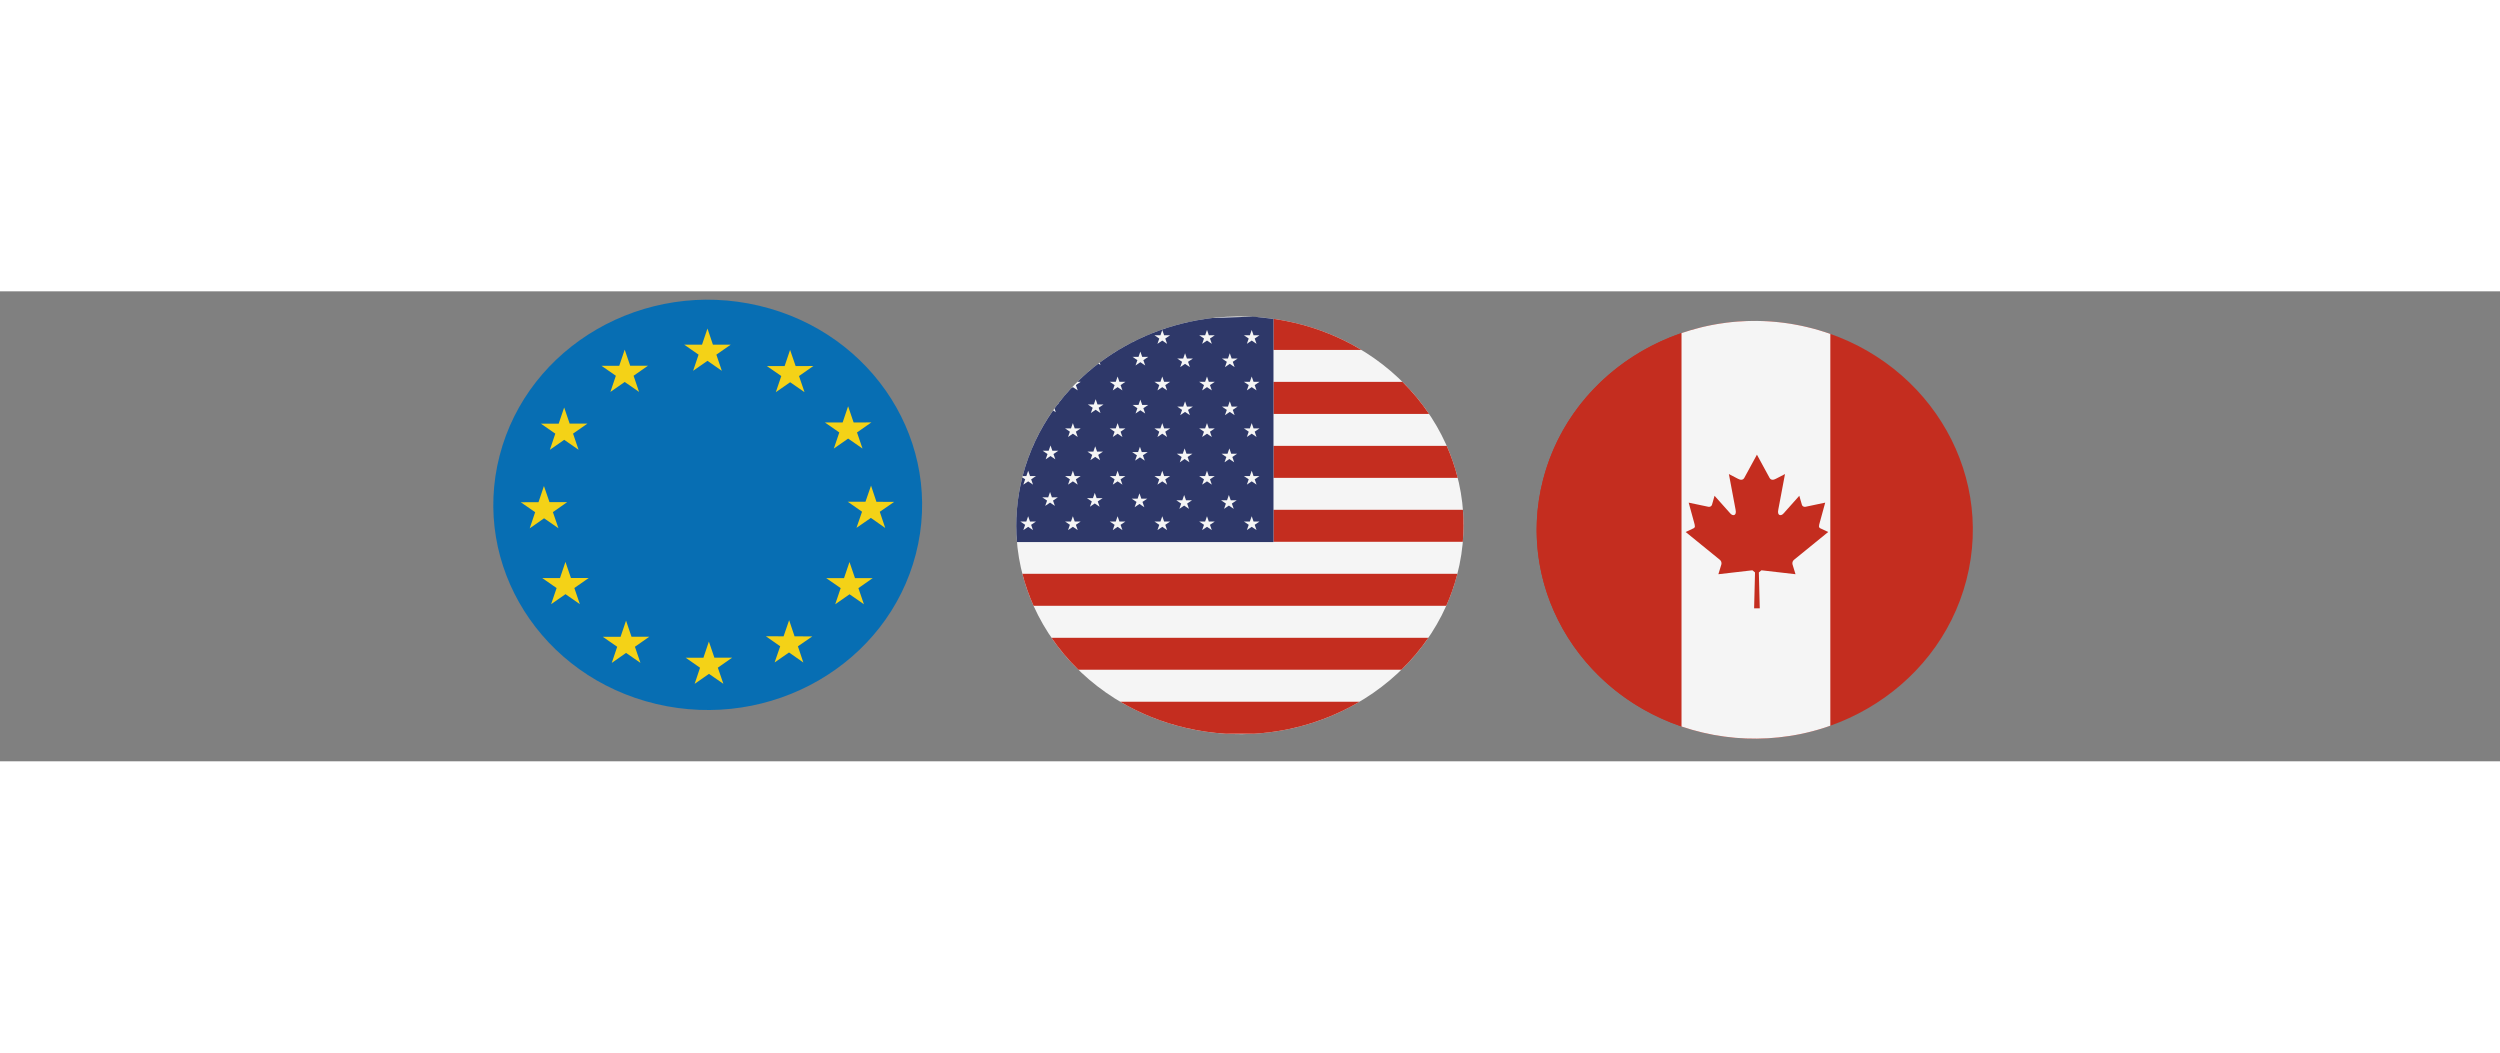 
<svg width="950" height="400" viewBox="42.778 140.054 208.024 39.106" xmlns="http://www.w3.org/2000/svg">
  <rect x="42.778" y="140.054" width="208.024" height="39.106" fill="#808080" stroke="none"/>
  <defs>
    <clipPath id="clip-2">
      <circle class="cls-4" cx="153.79" cy="153.79" r="153.79" style="fill: none;"/>
    </clipPath>
    <clipPath id="clip-3">
      <path class="cls-6" d="m153.68,0C84.65,0,21.87,46.82,4.54,116.86c-20.42,82.44,29.88,165.81,112.32,186.2,82.45,20.41,165.81-29.88,186.21-112.32,20.4-82.44-29.87-165.81-112.33-186.2C178.34,1.47,165.92,0,153.69,0h-.01" style="fill: none;"/>
    </clipPath>
    <radialGradient id="gradient-1" cx="-338.62" cy="2054.56" r=".78" gradientTransform="translate(67021.2 405863.31) scale(197.47 -197.47)" gradientUnits="userSpaceOnUse">
      <stop offset="0" stop-color="#fff"/>
      <stop offset="0.78" stop-color="#fff"/>
      <stop offset="0.82" stop-color="#f8f8f7"/>
      <stop offset="0.88" stop-color="#e7e5e3"/>
      <stop offset="0.96" stop-color="#cbc7c1"/>
      <stop offset="1" stop-color="#bab4ac"/>
    </radialGradient>
    <style>
      .cls-1 {
        fill: #f5f5f5;
      }

      .cls-2 {
        fill: #c42d1f;
      }
    </style>
  </defs>
 
  <g id="g-6" transform="matrix(0.116, 0, 0, 0.111, 83.825, 140.75)" style="">
    <g>
      <path class="cls-2" d="m4.54,116.86C24.94,34.4,108.32-15.86,190.75,4.54c82.45,20.4,132.72,103.76,112.33,186.2-20.4,82.44-103.76,132.73-186.21,112.32C34.42,282.67-15.87,199.31,4.54,116.86" style="fill: rgb(7, 110, 179);"/>
      <path class="cls-1" d="m55.71,208.65l-3.95-12.11-3.92,12.13h-12.73l10.3,7.49-3.92,12.08,10.3-7.49,10.3,7.49-3.95-12.11,10.28-7.48h-12.7Zm-19.31-44.79l10.33,7.46-3.98-12.08,10.28-7.51-12.73.03-3.98-12.08-3.9,12.11-12.73.05,10.33,7.44-3.9,12.11,10.27-7.51Zm179.71,88.52l-3.9-12.11-3.98,12.08-12.7-.05,10.27,7.51-4,12.11,10.33-7.46,10.27,7.51-3.9-12.11,10.33-7.46-12.73-.03Zm-116.97.28l-3.92-12.08-3.92,12.11-12.73.03,10.3,7.46-3.9,12.11,10.27-7.51,10.3,7.46-3.95-12.08,10.28-7.49h-12.73Zm59.45,15.7l-3.95-12.08-3.92,12.13h-12.7l10.28,7.49-3.87,12.08,10.27-7.49,10.33,7.44-3.97-12.08,10.25-7.49h-12.7Zm100.86-59.64l-3.95-12.08-3.92,12.08-12.73.03,10.33,7.46-3.92,12.11,10.28-7.49,10.3,7.46-3.95-12.08,10.3-7.51-12.73.03Zm28.11-57.16l-12.73-.05-3.87-12.11-4,12.08-12.73-.05,10.27,7.51-3.97,12.08,10.32-7.44,10.28,7.54-3.9-12.13,10.33-7.43Zm-43.29-39.97l10.27-7.48,10.3,7.48-3.95-12.08,10.3-7.51-12.73.03-3.95-12.13-3.92,12.13h-12.73l10.33,7.49-3.92,12.08Zm-31.39-73.94l-3.9,12.08-12.73.03,10.33,7.46-3.92,12.11,10.28-7.46,10.3,7.44-3.95-12.08,10.28-7.51-12.7.03-3.98-12.08ZM40.58,112.53l10.28-7.49,10.3,7.46-3.95-12.11,10.3-7.49h-12.73l-3.95-12.08-3.92,12.11-12.73.02,10.3,7.46-3.9,12.11Zm43.4-43.37l10.3-7.49,10.28,7.46-3.93-12.11,10.28-7.49h-12.7l-3.95-12.08-3.92,12.11h-12.73l10.3,7.46-3.92,12.14Zm59.35-15.85l10.3-7.49,10.3,7.49-3.92-12.11,10.27-7.46h-12.73l-3.92-12.11-3.92,12.11h-12.73l10.27,7.46-3.92,12.11Z" style="fill: rgb(244, 210, 23);"/>
    </g>
  </g>
  <g id="g-7" transform="matrix(0.121, 0, 0, 0.113, 127.339, 142.142)" style="">
    <g>
      <path class="cls-2" d="m4.54,116.86C24.94,34.4,108.32-15.86,190.75,4.54c82.45,20.4,132.72,103.76,112.33,186.2-20.4,82.44-103.76,132.73-186.21,112.32C34.42,282.67-15.87,199.3,4.54,116.86" style="fill: rgb(245, 245, 245);"/>
      <path class="cls-3" d="m296.03,95.32h-119.13v23.54h126.69c-1.89-8.07-4.43-15.94-7.56-23.54m-30.41-47.11h-88.72v23.57h106.97c-5.3-8.41-11.41-16.3-18.25-23.57M42.74,260.17h222.14c6.88-7.17,13.09-15.04,18.53-23.54H24.25c5.37,8.41,11.57,16.3,18.49,23.54M190.75,4.54c-4.62-1.14-9.24-2.05-13.85-2.76v22.89h60.46c-13.94-9.02-29.59-15.92-46.62-20.13m116.44,137.87h-130.29v23.57h130.2c.64-7.93.66-15.8.08-23.57M11.92,213.09h283.8c2.97-7.14,5.44-14.6,7.36-22.34.1-.41.19-.81.29-1.22H4.22c1.94,8.08,4.52,15.96,7.7,23.56m104.95,89.97c9.1,2.25,18.21,3.64,27.25,4.22h19.57c26.03-1.67,50.87-9.95,72.38-23.56H71.48c13.63,8.63,28.86,15.26,45.39,19.34" style="fill: rgb(196, 45, 31);"/>
      <path class="cls-1" d="m165.25,157.34l-3.32-2.42-3.33,2.42,1.27-3.9-3.32-2.42h4.1l1.28-3.9,1.26,3.9h4.11l-3.32,2.42,1.27,3.9Zm-16.34-123.93l1.27,3.92-3.32-2.42-3.33,2.42,1.28-3.92-3.33-2.4h4.1l1.28-3.92,1.27,3.92h4.11l-3.33,2.4Zm0,35.41l1.27,3.9-3.32-2.42-3.33,2.42,1.28-3.9-3.33-2.42h4.1l1.28-3.9,1.27,3.9h4.11l-3.33,2.42Zm-.3,34.69l1.27,3.9-3.33-2.42-3.32,2.42,1.27-3.9-3.33-2.42h4.12l1.27-3.9,1.26,3.9h4.11l-3.32,2.42Zm.96,38.19l-3.33-2.42-3.32,2.42,1.26-3.9-3.33-2.42h4.11l1.27-3.9,1.27,3.9h4.12l-3.33,2.42,1.28,3.9Zm-16.35-91.13l1.28,3.9-3.32-2.4-3.34,2.4,1.28-3.9-3.32-2.42h4.1l1.28-3.9,1.26,3.9h4.1l-3.32,2.42Zm0,34.31l1.28,3.9-3.32-2.42-3.34,2.42,1.28-3.9-3.32-2.42h4.1l1.28-3.9,1.26,3.9h4.1l-3.32,2.42Zm0,35.07l1.28,3.92-3.32-2.42-3.34,2.42,1.28-3.92-3.32-2.4h4.1l1.28-3.92,1.26,3.92h4.1l-3.32,2.4Zm1.28,37.4l-3.32-2.42-3.34,2.42,1.28-3.9-3.32-2.42h4.1l1.28-3.9,1.26,3.9h4.1l-3.32,2.42,1.28,3.9Zm-16.35-123.93l1.28,3.92-3.33-2.42-3.33,2.42,1.28-3.92-3.32-2.4h4.1l1.27-3.92,1.27,3.92h4.11l-3.33,2.4Zm0,35.41l1.28,3.9-3.33-2.42-3.33,2.42,1.28-3.9-3.32-2.42h4.1l1.27-3.9,1.27,3.9h4.11l-3.33,2.42Zm-.29,34.69l1.27,3.9-3.33-2.42-3.32,2.42,1.27-3.9-3.33-2.42h4.1l1.28-3.9,1.27,3.9h4.12l-3.32,2.42Zm.95,38.19l-3.32-2.42-3.33,2.42,1.27-3.9-3.32-2.42h4.1l1.28-3.9,1.27,3.9h4.1l-3.32,2.42,1.27,3.9Zm-16.33-125.41l1.27,3.9-3.32-2.42-3.33,2.42,1.27-3.9-3.32-2.42h4.11l1.27-3.9,1.27,3.9h4.12l-3.33,2.42Zm0,34.28l1.27,3.9-3.32-2.4-3.33,2.4,1.27-3.9-3.32-2.42h4.11l1.27-3.9,1.27,3.9h4.12l-3.33,2.42Zm0,34.31l1.27,3.9-3.32-2.42-3.33,2.42,1.27-3.9-3.32-2.42h4.11l1.27-3.9,1.27,3.9h4.12l-3.33,2.42Zm0,35.07l1.27,3.92-3.32-2.42-3.33,2.42,1.27-3.92-3.32-2.4h4.11l1.27-3.92,1.27,3.92h4.12l-3.33,2.4Zm1.27,37.4l-3.32-2.42-3.33,2.42,1.27-3.9-3.32-2.42h4.11l1.27-3.9,1.27,3.9h4.12l-3.33,2.42,1.27,3.9Zm-16.33-125.16l1.28,3.92-3.34-2.42-3.32,2.42,1.28-3.92-3.33-2.4h4.1l1.27-3.9,1.28,3.9h4.1l-3.32,2.4Zm0,35.4l1.28,3.9-3.34-2.4-3.32,2.4,1.28-3.9-3.33-2.42h4.1l1.27-3.9,1.28,3.9h4.1l-3.32,2.42Zm-.31,34.69l1.28,3.9-3.32-2.42-3.34,2.42,1.28-3.9-3.32-2.42h4.1l1.28-3.9,1.26,3.9h4.11l-3.33,2.42Zm.97,38.21l-3.33-2.42-3.32,2.42,1.27-3.92-3.33-2.4h4.1l1.28-3.9,1.27,3.9h4.12l-3.32,2.4,1.27,3.92Zm-16.33-89.92l1.28,3.9-3.32-2.4-3.34,2.4,1.28-3.9-3.32-2.42h4.09l1.29-3.9,1.26,3.9h4.1l-3.32,2.42Zm0,34.31l1.28,3.9-3.32-2.42-3.34,2.42,1.28-3.9-3.32-2.42h4.09l1.29-3.9,1.26,3.9h4.1l-3.32,2.42Zm0,35.07l1.28,3.92-3.32-2.42-3.34,2.42,1.28-3.92-3.32-2.4h4.09l1.29-3.92,1.26,3.92h4.1l-3.32,2.4Zm1.28,37.4l-3.32-2.42-3.34,2.42,1.28-3.9-3.32-2.42h4.09l1.29-3.9,1.26,3.9h4.1l-3.32,2.42,1.28,3.9Zm-16.35-90.1l1.27,3.9-3.32-2.42-3.33,2.42,1.28-3.9-3.33-2.42h4.11l1.27-3.9,1.26,3.9h4.12l-3.33,2.42Zm-.3,34.69l1.27,3.9-3.32-2.42-3.33,2.42,1.27-3.9-3.32-2.42h4.1l1.28-3.9,1.25,3.9h4.12l-3.32,2.42Zm.95,38.19l-3.32-2.42-3.32,2.42,1.27-3.9-3.33-2.42h4.12l1.27-3.9,1.28,3.9h4.1l-3.33,2.42,1.27,3.9ZM129.91,13.86l1.28-3.9,1.26,3.9h4.1l-3.32,2.42,1.28,3.9-3.32-2.42-3.34,2.42,1.28-3.9-3.32-2.42h4.1Zm30.74,103.68l1.28-3.92,1.26,3.92h4.11l-3.32,2.4,1.27,3.92-3.32-2.42-3.33,2.42,1.27-3.92-3.32-2.4h4.1Zm0-35.09l1.28-3.9,1.26,3.9h4.11l-3.32,2.42,1.27,3.9-3.32-2.42-3.33,2.42,1.27-3.9-3.32-2.42h4.1Zm0-34.31l1.28-3.9,1.26,3.9h4.11l-3.32,2.42,1.27,3.9-3.32-2.4-3.33,2.4,1.27-3.9-3.32-2.42h4.1Zm0-34.28l1.28-3.9,1.26,3.9h4.11l-3.32,2.42,1.27,3.9-3.32-2.42-3.33,2.42,1.27-3.9-3.32-2.42h4.1ZM41,84.87l1.27,3.9-3.33-2.42-3.32,2.42,1.27-3.9-3.33-2.42h4.1l1.28-3.9,1.27,3.9h4.12l-3.32,2.42Zm0,35.07l1.27,3.92-3.33-2.42-3.32,2.42,1.27-3.92-3.33-2.4h4.1l1.28-3.92,1.27,3.92h4.12l-3.32,2.4Zm1.27,37.4l-3.33-2.42-3.32,2.42,1.27-3.9-3.33-2.42h4.1l1.28-3.9,1.27,3.9h4.12l-3.32,2.42,1.27,3.9Zm-16.66-56.01l1.28,3.9-3.33-2.42-3.32,2.42,1.27-3.9-3.33-2.42h4.12l1.27-3.9,1.28,3.9h4.1l-3.33,2.42Zm.97,38.19l-3.32-2.42-3.34,2.42,1.28-3.9-3.32-2.42h4.1l1.28-3.9,1.25,3.9h4.12l-3.33,2.42,1.28,3.9Zm-15.07,17.83l-3.32-2.42-3.33,2.42,1.27-3.9-3.32-2.42h4.11l1.27-3.9,1.28,3.9h4.09l-3.32,2.42,1.27,3.9ZM176.91,1.78c-1.51-.23-12.72-1.46-14.23-1.65l-27.64,1.02c-28.65,3.53-55.53,15.09-77.66,32.87l.57,1.75-1.44-1.05c-5.09,4.15-9.91,8.64-14.45,13.43h2.27l-3.32,2.42,1.27,3.9-3.33-2.4-1.33.96c-3.1,3.57-6.04,7.3-8.82,11.17h.46l-.96.7c-.67.95-1.34,1.91-1.99,2.88l.89,2.75-1.83-1.32c-9.35,14.2-16.5,30.21-20.82,47.66-.06.23-.11.46-.16.69h2.55l1.27-3.92,1.28,3.92h4.09l-3.32,2.4,1.27,3.92-3.32-2.42-3.33,2.42,1.27-3.92-1.98-1.43C.37,134.54-.76,150.58.5,166.18h176.4V1.78Z" style="fill: rgb(46, 56, 105);"/>
    </g>
  </g>
  <g id="g-8" transform="matrix(0.118, 0, 0, 0.113, 170.641, 142.516)" style="">
    <g>
      <path class="cls-2" d="m116.86,303.07C34.4,282.67-15.86,199.3,4.54,116.86,24.94,34.41,108.3-15.86,190.74,4.54c82.44,20.4,132.73,103.76,112.32,186.22-20.4,82.44-103.76,132.73-186.2,112.32"/>
      <path class="cls-2" d="m102.15,298.65V8.96C55.27,25.72,17.4,64.9,4.54,116.86c-19.16,77.41,24,155.64,97.61,181.78"/>
      <path class="cls-1" d="m185.42,3.32c-.33-.07-.66-.14-.98-.2-.57-.12-1.14-.23-1.71-.34-.33-.06-.66-.13-.99-.19-.59-.11-1.18-.21-1.78-.32-.3-.05-.6-.11-.9-.16-.74-.12-1.48-.24-2.22-.35-.15-.02-.29-.05-.44-.07-.89-.13-1.78-.26-2.66-.37-.24-.03-.47-.06-.71-.09-.65-.08-1.3-.16-1.95-.24-.31-.04-.62-.07-.93-.1-.58-.06-1.17-.12-1.75-.18-.32-.03-.65-.06-.97-.09-.59-.05-1.18-.1-1.77-.15-.3-.02-.6-.05-.9-.07-.68-.05-1.35-.09-2.03-.13-.21-.01-.41-.03-.61-.04-.89-.05-1.78-.09-2.66-.12-.15,0-.29,0-.43-.01-.74-.03-1.47-.05-2.2-.06-.28,0-.56,0-.84-.01-.6,0-1.21-.02-1.82-.02-.3,0-.61,0-.91,0-.59,0-1.18,0-1.78.02-.29,0-.58,0-.88.01-.65.01-1.3.03-1.95.05-.22,0-.45.01-.67.02-1.76.07-3.51.16-5.26.29-.23.02-.46.04-.69.05-.64.05-1.28.1-1.92.16-.28.02-.56.05-.84.08-.6.06-1.2.12-1.81.18-.27.03-.55.06-.83.09-.64.07-1.28.15-1.91.23-.22.03-.45.05-.67.08-1.74.23-3.48.48-5.21.77-.16.03-.31.05-.46.08-.7.12-1.4.24-2.09.37-.24.04-.48.09-.71.13-.62.12-1.25.24-1.87.36-.25.05-.49.1-.74.15-.64.13-1.28.27-1.91.41-.21.05-.42.09-.63.14-.78.17-1.56.35-2.34.54l-.17.04c-.81.2-1.63.4-2.44.61h0c-4.51,1.17-8.95,2.53-13.31,4.09v289.69c4.78,1.7,9.68,3.18,14.71,4.42,20.63,5.11,41.32,5.78,61.07,2.63.09-.01.18-.03.26-.04.72-.12,1.44-.24,2.16-.36.15-.03.3-.05.46-.08.67-.12,1.34-.24,2.01-.37.2-.04.4-.08.6-.12.63-.12,1.27-.25,1.9-.38.24-.05.48-.1.71-.15.6-.13,1.2-.26,1.8-.39.28-.06.56-.13.83-.2.56-.13,1.12-.26,1.68-.4.42-.1.84-.22,1.26-.32.63-.16,1.26-.33,1.89-.49.62-.17,1.24-.33,1.86-.51.27-.08.54-.16.82-.24.59-.17,1.17-.34,1.76-.51.27-.08.55-.17.82-.25.58-.18,1.16-.36,1.74-.54.27-.09.54-.17.81-.26.58-.19,1.17-.38,1.75-.58.26-.09.52-.18.79-.27.59-.2,1.17-.41,1.75-.62.14-.05.27-.1.41-.15h0c.36-.13.72-.26,1.08-.39V9.56c-.36-.13-.72-.25-1.08-.38v-.02c-.9-.32-1.81-.63-2.72-.94-.09-.03-.18-.06-.27-.09-1.19-.4-2.38-.78-3.58-1.16-.17-.05-.33-.11-.5-.16-1.12-.34-2.25-.67-3.39-.99-.24-.07-.47-.14-.71-.21-1.35-.37-2.71-.73-4.08-1.07-.89-.22-1.77-.43-2.66-.63-.28-.06-.57-.12-.85-.19-.61-.14-1.21-.27-1.82-.4"/>
      <path class="cls-2" d="m155.35,211.64h1.99l-.64-26.43,1.84-1.58c8.28.99,15.72,1.88,24.01,2.89l-2.11-7.22c-.34-1.27.15-2.66,1.09-3.43l24.07-20.44-4.99-2.45c-2.18-.82-1.57-2.11-.78-5.2l3.66-13.97-13.97,3.07c-1.37.22-2.28-.69-2.48-1.55l-1.81-6.57-11.05,12.94c-1.57,2.08-4.76,2.08-3.77-2.72l4.73-26.22-6.34,3.44c-1.78,1.03-3.56,1.2-4.56-.65l-8.89-17.06-8.9,17.06c-.99,1.85-2.78,1.68-4.55.65l-6.33-3.44,4.72,26.22c.98,4.8-2.2,4.8-3.77,2.72l-11.06-12.94-1.79,6.57c-.21.86-1.11,1.77-2.48,1.55l-13.98-3.07,3.67,13.97c.79,3.1,1.4,4.38-.79,5.2l-5,2.45,24.08,20.44c.95.77,1.43,2.16,1.1,3.43l-2.11,7.22c8.28-1.01,15.72-1.9,24-2.89l1.84,1.58-.64,26.43h1.99Z"/>
    </g>
  </g>


</svg>